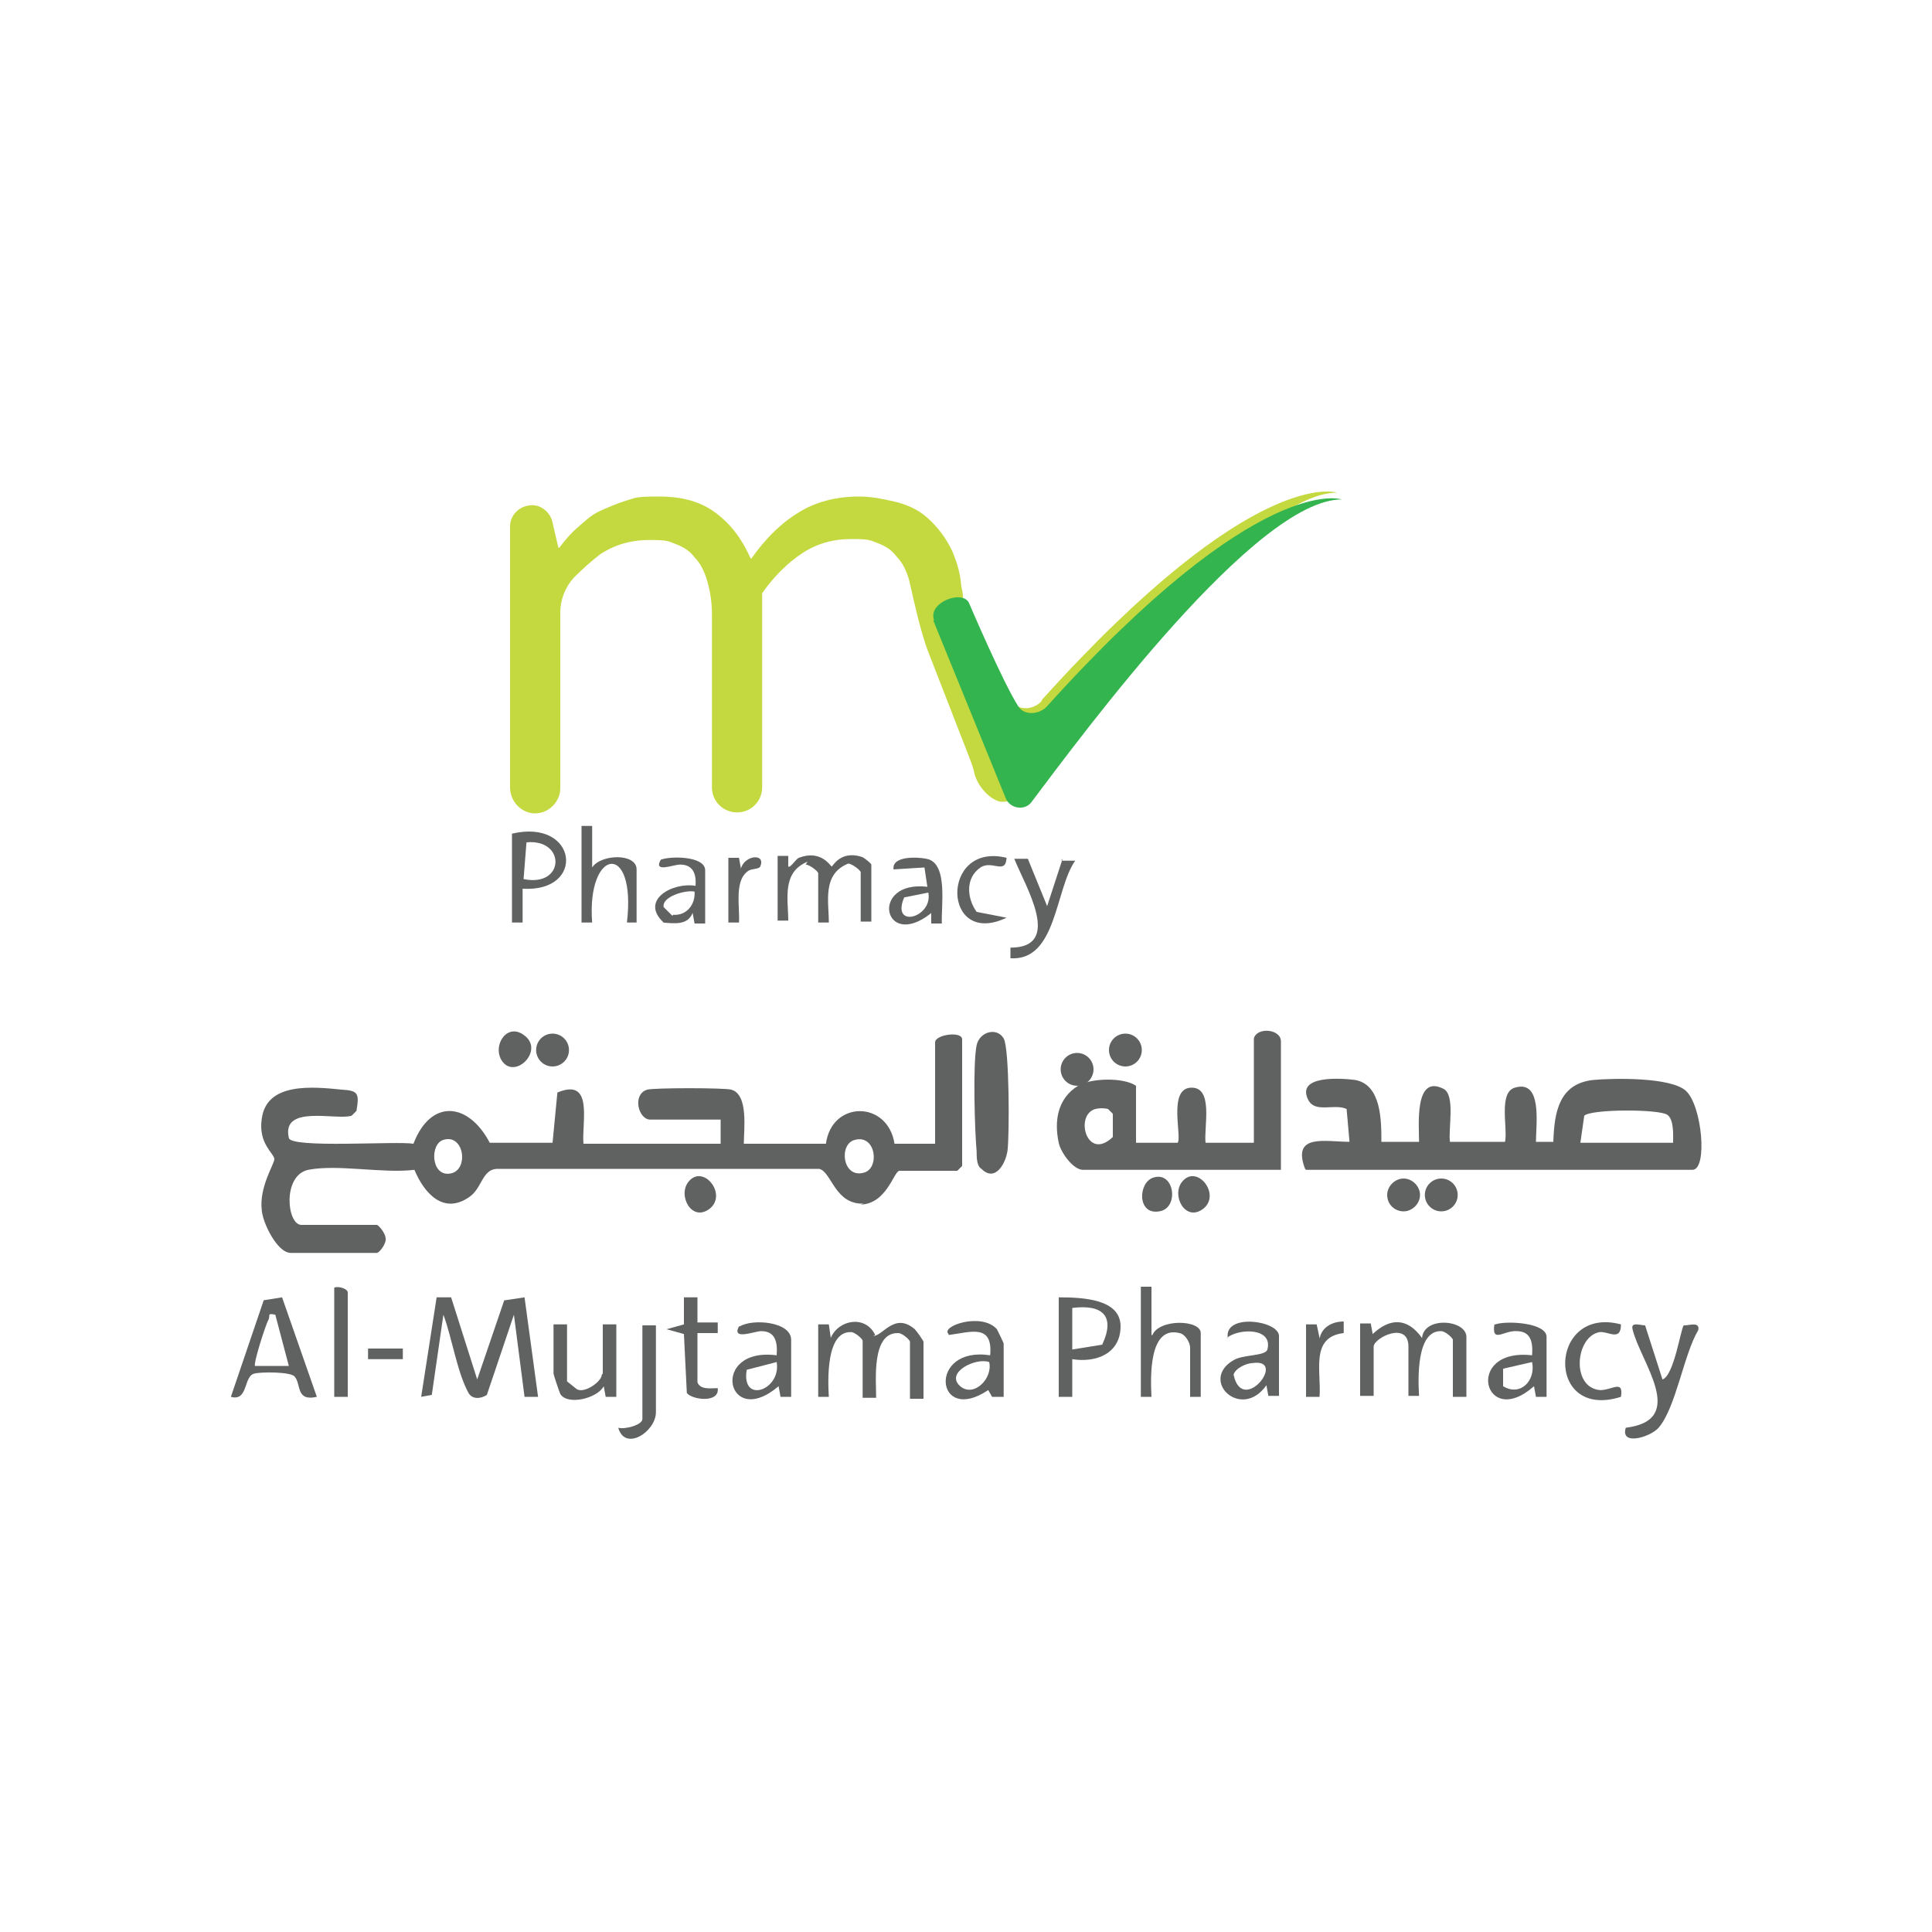 <?xml version="1.0" encoding="UTF-8"?>
<svg id="Layer_1" xmlns="http://www.w3.org/2000/svg" version="1.1" viewBox="0 0 200 200">
  <!-- Generator: Adobe Illustrator 29.4.0, SVG Export Plug-In . SVG Version: 2.1.0 Build 152)  -->
  <defs>
    <style>
      .st0 {
        fill: #606261;
      }

      .st1 {
        fill: #c4d940;
      }

      .st2 {
        fill: #33b44f;
      }
    </style>
  </defs>
  <g>
    <path class="st0" d="M89.1,124.7c2.7-.1,3.4-3.4,4-3.5h6l.5-.5v-13.1c0-.9-2.8-.5-2.8.3v10.5h-4.2c-.7-4.5-6.5-4.5-7.1,0h-8.5c0-1.5.5-5.1-1.3-5.6-.7-.2-8-.2-8.7,0-1.6.5-.9,3.1.3,3.1h7.3v2.5h-14.2c-.2-2.2,1.1-6.9-2.7-5.3l-.5,5.2h-6.5c-2.2-4.2-6.1-4.6-7.9.1-1.7-.3-12.7.5-12.9-.6-.8-3.5,4.9-1.8,6.5-2.3l.5-.5c.3-1.8.2-2.1-1.5-2.2-3-.3-7.8-.8-8.3,3-.4,2.6,1.3,3.6,1.3,4.2,0,.5-1.6,2.9-1.3,5.3.1,1.3,1.6,4.4,3,4.4h8.9c.3,0,1.1-1.1.9-1.6,0-.4-.7-1.3-.9-1.3h-7.8c-1.5,0-2-5.1.7-5.7,3.1-.6,7.7.4,11,0,1,2.4,3,4.7,5.7,2.8,1.3-.9,1.3-2.8,2.8-2.9h33.4c1.3.3,1.6,3.7,4.6,3.6h0ZM88.5,118c2.2-.6,2.6,3,.9,3.4-2.2.6-2.6-3-.9-3.4ZM46.5,121.5c-1.9.2-2-3.1-.6-3.5,2.2-.7,2.7,3.3.6,3.5Z"/>
    <path class="st0" d="M135.2,121.1h40c1.6,0,1-6.7-.7-8.2-1.6-1.4-7.4-1.3-9.6-1.1-3.5.4-4,3.3-4.1,6.4h-1.8c0-1.8.7-6.5-2.2-5.6-1.7.5-.7,4.2-1,5.6h-5.7c-.2-1.3.6-4.9-.7-5.5-3-1.5-2.5,3.8-2.5,5.5h-3.9c0-2.2,0-5.9-2.7-6.4-1.5-.2-6.1-.5-4.9,2,.7,1.5,2.7.4,4,1l.3,3.4c-2.5,0-6-.9-4.6,2.8h0,0ZM164,115.5c.7-.7,7.7-.7,8.6-.1.7.5.6,2.1.6,2.9h-9.6l.4-2.8h0Z"/>
    <path class="st0" d="M129.8,107.5v10.8h-5c-.2-1.6.9-5.9-1.6-5.7-2.3.2-.8,5.2-1.3,5.7h-4.3v-5.9c-1.3-.9-4.7-.8-6,0-2.1,1.3-2.5,3.6-2,5.9.2,1,1.5,2.8,2.5,2.8h20.5v-13.3c0-1.3-2.5-1.5-2.8-.3h0ZM113.4,114.8c.4-.1.9-.1,1.3,0l.5.5v2.4c-2.7,2.6-4-2.3-1.8-2.9h0Z"/>
    <path class="st0" d="M52.2,134.6l-2.8,8.2-2.7-8.5h-1.5c0,0-1.6,10.3-1.6,10.3l1.1-.2,1.2-8.3c.9,2.4,1.4,5.9,2.6,8.1.4.7,1.3.6,1.9.2l2.8-8.3,1.1,8.5h1.4l-1.4-10.3-2,.3h0Z"/>
    <path class="st0" d="M101.1,108.2c-.4,1.9-.2,8.8,0,11,0,.6,0,1.5.5,1.8,1.4,1.4,2.5-.5,2.7-1.9.2-1.6.2-10.6-.4-11.6-.7-1.2-2.5-.7-2.8.7h0Z"/>
    <path class="st0" d="M147.2,138.5c-1.5-2.1-3.3-2.1-5.1-.4l-.2-1.1h-1.1v7.5h1.4v-5.1c0-.9,3.6-2.7,3.6,0v5.1h1.1c-.1-1.7-.3-6.8,2.3-6.7.4,0,1.2.7,1.2.9v5.9h1.4v-6.2c0-1.8-4.5-2.2-4.6.2h0Z"/>
    <path class="st0" d="M90.6,138.2c-1-2.1-3.8-1.6-4.6.3l-.2-1.4h-1.1v7.5h1.1c-.1-1.7-.3-6.8,2.3-6.7.4,0,1.2.7,1.2.9v5.9h1.4c0-1.8-.5-6.8,2.3-6.7.4,0,1.2.7,1.2.9v5.9h1.4v-5.9c0-.1-.7-1.1-.9-1.3-2.1-1.8-3.3.7-4.3.7h0Z"/>
    <path class="st0" d="M27.3,134.6l-3.4,10c1.8.5,1.3-2.1,2.4-2.4.7-.2,3.8-.2,4.2.3.7.8.1,2.6,2.3,2.1l-3.6-10.3-1.9.3h0ZM26.4,141.4c-.2-.2,1.1-4.3,1.4-4.8.2-.4-.2-.7.7-.5l1.4,5.3h-3.6Z"/>
    <path class="st0" d="M109.6,134.3v10.3h1.4v-3.9c2.5.4,5-.6,5-3.4s-3.8-3-6.4-3ZM114.1,139.2l-3.1.5v-4.3c3.1-.4,4.5.8,3.1,3.8h0Z"/>
    <path class="st0" d="M83.4,89.5c.4,0,1.3.7,1.3.9v5.1h1.1c0-2.2-.7-5,2-6.1.4,0,1.3.7,1.3.9v5.1h1.1v-5.9c0-.1-.7-.7-1-.8-2.2-.7-3,1-3.1,1s-1.1-1.8-3.4-.9c-.3.1-.9,1.1-1.1.9v-1.1h-1.1v6.7h1.1c0-2.2-.7-5,2-6.1h0Z"/>
    <path class="st0" d="M174.3,137.2c-.3.3-1,5.2-2.2,5.6l-1.8-5.6c-.5,0-1.5-.4-1.3.4.8,3.4,5.8,9.4-.7,10.2-.6,1.9,2.5,1,3.4,0,1.8-2.1,2.6-7.6,4.1-10.1.2-.9-.9-.5-1.4-.5h0Z"/>
    <path class="st0" d="M119.2,138.2v-5h-1.1v11.4h1.1c-.1-2-.3-7.4,2.9-6.6.6.1,1.1,1,1.1,1.5v5.1h1.1v-6.6c0-1.4-4.3-1.5-5,.2h0Z"/>
    <path class="st0" d="M98.2,138.2c2.3-.3,4.6-1.2,4.3,2.1-6.5-1-5.7,7.3-.2,3.6l.4.7h1.2v-5.5c0-.1-.6-1.3-.7-1.5-1.6-1.8-5.9-.3-5,.5h0ZM99.4,143.5c-1.6-1.4,1.6-3,3-2.5.4,1.7-1.6,3.7-3,2.5Z"/>
    <path class="st0" d="M62.3,142.3c0,.7-1.8,2-2.6,1.5l-1-.8v-5.9h-1.4v5.1c0,.1.6,1.9.7,2.1.7,1.2,3.8.5,4.5-.8l.2,1.1h1.1v-7.5h-1.4v5.1h0Z"/>
    <path class="st0" d="M76.5,137.3c-.8,1.5,1.6.5,2.3.5,1.5,0,1.7,1.2,1.6,2.5-7-.9-5.2,7.8.2,3.2l.2,1.1h1.1v-5.9c0-1.9-4-2.2-5.3-1.4h0ZM77.3,141.8l3.1-.8c.5,2.9-3.7,4.4-3.1.8Z"/>
    <path class="st0" d="M154.7,137.1c-.3,2,1,.6,2.3.7,1.5,0,1.7,1.2,1.6,2.5-7.1-.8-5,7.8.2,3.2l.2,1.1h1.1v-6.2c0-1.5-4.2-1.7-5.3-1.3h0,0ZM155.6,143.5v-1.8c-.1,0,3-.7,3-.7.4,1.9-1.2,3.6-3,2.5h0Z"/>
    <path class="st0" d="M127,138.5c1.2-1,4.8-1.1,4.2,1.2-.2.7-2.5.5-3.5,1.1-3.6,2.1.8,6.3,3.4,2.6l.2,1.1h1.1v-6.2c0-1.6-5.7-2.4-5.3.2h0ZM127.7,142.3c.2-.7,1.4-1.2,2-1.2,3.6-.5-1.1,5.5-2,1.2Z"/>
    <path class="st0" d="M64.8,95.5h1.1v-5.5c0-1.7-3.7-1.6-4.6-.2v-4.3h-1.1v10h1.1c-.6-7.7,4.6-8.5,3.6,0h0Z"/>
    <path class="st0" d="M54.1,92c6.6.4,5.7-7.3-1.1-5.7v9.2h1.1v-3.6ZM54.5,87.2c4.1-.4,4,4.7-.3,3.8l.3-3.8Z"/>
    <path class="st0" d="M72.2,134.3h-1.4v2.8l-1.8.5,1.8.5.3,6.1c.5.7,3.4,1.1,3.2-.5-.7,0-1.8.2-2.1-.6v-5.1c0,0,2.1,0,2.1,0v-1.1h-2.1v-2.8h0Z"/>
    <path class="st0" d="M110,88.9l-1.6,4.9-2-4.9h-1.4c1.1,2.8,5.1,9.2-.4,9.2v1.1c4.8.3,4.6-7.1,6.7-10.1h-1.4c0-.1,0-.1,0-.1h0Z"/>
    <path class="st0" d="M96.4,94.5v1.1h1.1c-.1-1.7.7-6.3-1.6-6.7-1-.2-3.6-.3-3.4,1.1l3.2-.2.3,2c-6-.7-4.6,6.6.3,2.8h0ZM93.6,92.9l2.5-.5c.5,2.6-3.9,3.8-2.5.5Z"/>
    <path class="st0" d="M68.6,95.5c1.2.1,2.6.3,3.1-1l.2,1.1h1.1v-5.5c0-1.5-3.6-1.5-4.6-1.1-.8,1.4,1.3.5,2,.5,1.3,0,1.7.9,1.6,2.2-2.4-.4-5.8,1.5-3.3,3.8h0ZM69.6,94.8l-.9-.9c-.2-1.1,2.3-1.8,3.2-1.6.1,1.3-.8,2.5-2.2,2.4h0Z"/>
    <path class="st0" d="M66.5,146.9c0,.6-1.8,1.1-2.5.9.7,2.5,3.9.4,3.9-1.6v-9h-1.4v9.8h0Z"/>
    <path class="st0" d="M165.6,143.9c-3-.3-2.5-5.6,0-6,.9-.1,2.2,1,2.2-.8-7.5-2-7.9,10,0,7.5.3-1.9-1-.6-2.3-.7h0Z"/>
    <path class="st0" d="M34.6,133.2v11.4h1.4v-10.8c0-.4-1-.7-1.4-.5Z"/>
    <path class="st0" d="M136.6,138.5l-.3-1.4h-1.1v7.5h1.4c.2-2.6-1-6.2,2.5-6.6v-1.2c-1.2,0-2.3.6-2.5,1.8h0Z"/>
    <path class="st0" d="M104.2,95l-3.1-.6c-1-1.4-1.2-3.5.4-4.6,1.2-.8,2.6.8,2.7-1-6.9-1.7-6.7,9.4,0,6.2h0Z"/>
    <path class="st0" d="M77.4,90.2c.3-.3,1.2-.2,1.3-.5.6-1.4-1.6-1.2-2,.2l-.2-1.1h-1.1v6.7h1.1c.1-1.6-.5-4.3.9-5.3h0Z"/>
    <path class="st0" d="M122.4,122.3c-1.2,1.4.3,4.3,2.2,2.8,1.8-1.5-.7-4.6-2.2-2.8Z"/>
    <path class="st0" d="M73.5,125.1c1.8-1.5-.7-4.6-2.2-2.8-1.2,1.4.3,4.3,2.2,2.8Z"/>
    <circle class="st0" cx="116.5" cy="108.7" r="1.7"/>
    <circle class="st0" cx="149.2" cy="123.7" r="1.7"/>
    <path class="st0" d="M143.6,123.7c0,1,.8,1.7,1.7,1.7s1.7-.8,1.7-1.7-.8-1.7-1.7-1.7-1.7.8-1.7,1.7Z"/>
    <circle class="st0" cx="111.5" cy="110.7" r="1.7"/>
    <circle class="st0" cx="57.2" cy="108.7" r="1.7"/>
    <path class="st0" d="M54.3,107.2c-1.9-1.5-3.5,1.3-2.2,2.8,1.4,1.6,4.2-1.3,2.2-2.8Z"/>
    <path class="st0" d="M120,125.4c2.1-.3,1.6-4.2-.6-3.5-1.6.5-1.7,3.9.6,3.5Z"/>
    <rect class="st0" x="38.1" y="139.6" width="3.6" height="1.1"/>
    <path class="st0" d="M96.1,92.4l-2.5.5"/>
  </g>
  <g>
    <path class="st1" d="M107.8,72.6c-.8.9-2.4,1-3,0-1.5-2.3-4.7-9.6-5.1-10.6,0-.5-.1-.9-.2-1.4-.1-1.4-.5-2.5-.9-3.5-.7-1.5-1.6-2.6-2.6-3.5s-2.2-1.4-3.5-1.7-2.4-.5-3.6-.5c-2.4,0-4.6.6-6.3,1.7-1.8,1.1-3.4,2.7-4.8,4.7h-.1c-.9-2-2-3.5-3.6-4.7s-3.5-1.7-5.9-1.7-2.3.1-3.3.4-1.9.7-2.8,1.1-1.6,1.1-2.3,1.7-1.3,1.3-1.9,2.1h-.1l-.6-2.6c-.2-1-1.1-1.8-2.1-1.8-1.3,0-2.3,1-2.3,2.2v27c0,1.5,1.2,2.7,2.6,2.7s2.6-1.2,2.6-2.6v-18.2c0-1.3.5-2.6,1.4-3.6.9-.9,1.8-1.7,2.7-2.4,1.5-1,3.2-1.5,5.1-1.5s1.9.1,2.7.4,1.5.7,2,1.4c.6.6,1,1.4,1.3,2.4s.5,2.2.5,3.5v17.9c0,1.5,1.2,2.6,2.6,2.6h0c1.5,0,2.6-1.2,2.6-2.6v-20.1c1.2-1.7,2.6-3.1,4.1-4.1s3.2-1.5,5.1-1.5,1.9.1,2.7.4,1.5.7,2,1.4c.6.6,1,1.4,1.3,2.4.1.4.3,1.3.3,1.3,0,0,.9,4.2,1.7,6.2l4.2,10.8c.2.5.5,1.3.6,1.9.3.9.8,1.6,1.5,2.2.4.3.9.6,1.3.6h0c.3,0,.6,0,.9-.2.6.2,1.3,0,1.7-.5,5.5-7.3,23.2-31.3,32.1-31.3,0,0-8.5-3-30.5,21.4h0Z"/>
    <path class="st2" d="M96.6,64.2l7.5,18.4c.4,1.1,2,1.4,2.7.4,5.5-7.3,23.2-31.3,32.1-31.3,0,0-8.5-3-30.5,21.4-.8.9-2.4,1-3,0-1.6-2.5-5.1-10.7-5.1-10.7-.7-1.4-4.3,0-3.6,1.8h0Z"/>
  </g>
</svg>